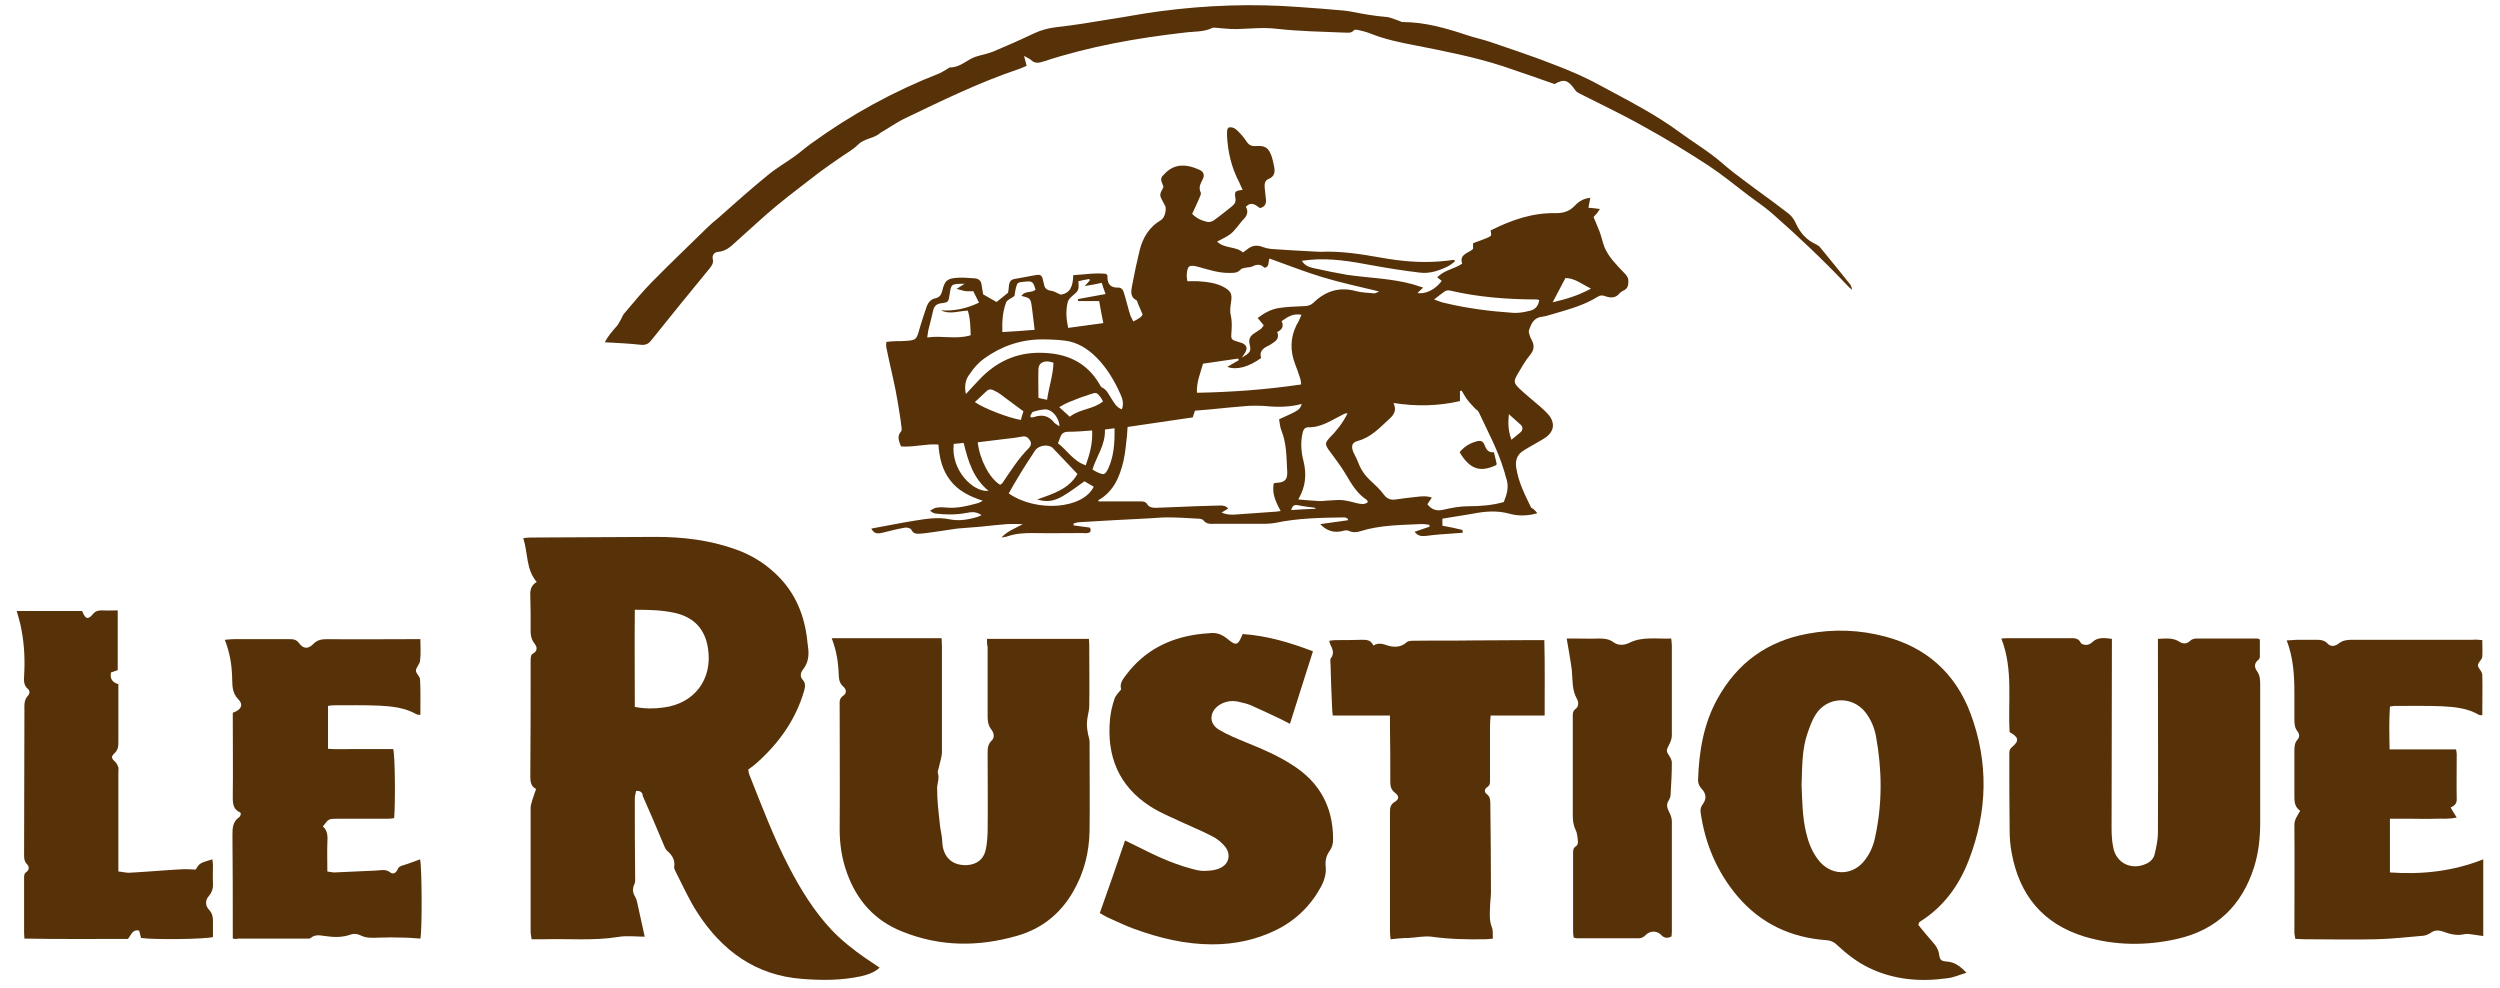<?xml version="1.0" encoding="UTF-8"?>
<svg xmlns="http://www.w3.org/2000/svg" version="1.2" viewBox="0 0 780 309" width="400" height="158">
  <style>.a{fill:#573108}</style>
  <path fill-rule="evenodd" class="a" d="m479.9 160.6c-3.2 0.9-6.1 0.9-8.9 0.1-3.7-1-7.4-0.7-11.1 0-3.2 0.6-6.4 1-9.7 1.6 0 0.6 0 1.5 0 2.2 2.2 0.4 4.2 0.8 6.2 1.3 0.1 0 0.1 0.4 0.2 0.9-1 0.1-1.8 0.1-2.7 0.2-3 0.2-6 0.4-8.9 0.8-1.3 0.1-2.4 0.1-3.5-1.3 1.7-0.6 3.2-1.1 4.7-1.6 0-0.2-0.1-0.4-0.1-0.6-1-0.1-1.9-0.3-2.9-0.2-6.2 0.3-12.5 0.3-18.6 2.2-1.2 0.4-2.4 0.5-3.7-0.1-0.6-0.3-1.4-0.1-2.1 0.1-2.5 0.6-4.9-0.1-6.8-2.2 3-0.4 5.8-0.8 8.6-1.2 0-0.1 0-0.3 0.1-0.4-0.4-0.2-0.7-0.5-1.1-0.5-7.2 0.1-14.5 0.2-21.6 1.7-2 0.4-4.1 0.3-6.2 0.3-4.2 0-8.3 0-12.5 0-1.4 0-2.8 0.3-3.9-1.1-0.3-0.4-1.1-0.5-1.6-0.5-3.2-0.2-6.5-0.4-9.7-0.4-1.9 0-3.8 0.2-5.7 0.3-3.8 0.2-7.6 0.4-11.5 0.6q-5.1 0.3-10.2 0.6c-0.6 0-1.2 0.2-1.9 0.4q0 0.3 0 0.6c1.7 0.2 3.4 0.5 5.1 0.7 0.5 1 0.2 1.6-0.8 1.7-0.5 0.1-1 0-1.5 0-5.2 0-10.3 0.1-15.5 0-2.7 0-5.3 0.1-7.9 1-0.5 0.2-1 0.2-2 0.4 2.1-2.2 4.5-2.9 6.7-4.2-1.6 0-3.2-0.1-4.9 0-2.7 0.2-5.5 0.5-8.2 0.8q-3.7 0.3-7.5 0.6c-2.2 0.3-4.4 0.7-6.7 1-1.6 0.2-3.3 0.5-4.9 0.6-1.1 0.1-2.1 0-2.7-1.3-0.2-0.4-1.3-0.7-1.9-0.6-2.4 0.4-4.7 1-7.1 1.6-1.3 0.3-2.6 0.5-3.5-1.3 4.5-0.8 8.8-1.7 13.1-2.4 3.8-0.6 7.6-1.3 11.4-0.5 3 0.6 5.8 0.1 8.6-0.7 0.4-0.1 0.7-0.3 1.4-0.6-1.7-1.2-3.2-1-4.7-0.7-3.2 0.6-6.5 0.6-9.7 0.2-0.5-0.1-1.1-0.3-1.7-0.9 0.6-0.3 1.2-0.8 1.8-0.9 1-0.2 2-0.2 3-0.1 3.6 0.4 6.9-0.5 10.3-1.4 0.3-0.1 0.6-0.3 1.4-0.7-4.2-1.4-7.7-3.1-10.2-6.4-2.5-3.2-3.4-7-3.7-11.2-3.9-0.3-7.8 0.9-11.7 0.6-0.6-1.6-1.4-3.1 0-4.7 0.3-0.3 0.2-1.1 0.1-1.6-0.1-1.2-0.3-2.5-0.5-3.7-0.4-2.5-0.8-5.1-1.3-7.6-0.9-4.5-2-8.9-2.9-13.4-0.1-0.5 0-1 0-1.7 0.8-0.1 1.5-0.2 2.2-0.2 1.1-0.1 2.2 0 3.2-0.1 4.1-0.2 4-0.3 5.1-4.2 0.6-2.1 1.3-4.1 2-6.2 0.5-1.5 1.3-2.7 3-3 1.2-0.3 1.7-1.1 2-2.3 0.8-3.3 1.6-3.9 5-4.1 1.7-0.1 3.5 0.1 5.2 0.2 1.2 0.1 2 0.8 2.1 2 0.2 1.1 0.4 2.3 0.5 3 1.6 0.9 2.9 1.7 4.2 2.4 0.9-0.7 2.1-1.7 3.6-2.9 0.1-0.5 0.2-1.4 0.3-2.4 0.1-1 0.6-1.7 1.7-1.9 2.4-0.4 4.7-0.9 7.1-1.3 0.9-0.1 1.4 0.2 1.7 1.1 0.1 0.6 0.3 1.1 0.4 1.7 0.2 1.3 0.8 2 2.3 2.2 1 0.1 1.9 0.8 3 1.2 3.2-0.5 3.8-3 3.9-6.1 3.6-0.2 7-0.8 10.3-0.4 0.2 0.3 0.4 0.5 0.4 0.6-0.1 2.3 0.7 3.8 3.4 3.7 1-0.1 1.6 0.9 1.8 1.8 0.7 2.2 1.2 4.5 1.9 6.7 0.2 0.7 0.7 1.4 1 2.1 0.8-0.4 1.5-0.8 2.2-1.3 0.3-0.2 0.5-0.6 0.7-0.9-0.5-1.2-1-2.4-1.5-3.5-0.1-0.3-0.2-0.8-0.4-0.9-2.1-1.1-1.7-2.9-1.4-4.6 0.7-3.8 1.5-7.5 2.4-11.2 1-3.9 3-7.2 6.6-9.3 1.2-0.7 1.8-3.1 1.4-4.4-0.2-0.4-0.4-0.7-0.6-1.1-1.3-2.4-1.3-2.4 0-4.8-0.1-1.2-1.3-2.3-0.3-3.5 1.4-1.6 3-2.9 5.2-3.2 2.2-0.3 4.3 0.3 6.3 1.2 1.4 0.6 1.8 1.7 1.1 3-0.7 1.4-1.4 2.6-0.6 4.2 0.2 0.4-0.3 1.2-0.5 1.8-0.7 1.6-1.4 3.2-2.2 4.8 1.3 1.4 2.9 2.1 4.6 2.5 0.6 0.2 1.5 0 2.1-0.4 2-1.4 3.8-2.9 5.7-4.4 0.9-0.7 1.4-1.5 1.1-2.8-0.3-1.9 0-2.1 2.3-2.4-0.4-0.8-0.7-1.5-1-2.2-2.5-4.7-3.7-9.8-3.9-15.1 0-0.5 0-1 0.1-1.5 0-0.2 0.2-0.4 0.4-0.7 1.3-0.3 2.2 0.4 3 1.2q1.5 1.5 2.7 3.3c0.7 1 1.5 1.4 2.8 1.3 3-0.2 4 0.5 5 3.3 0.3 0.9 0.5 1.9 0.7 2.9 0.4 1.8 0.3 3.3-1.7 4.1-1.2 0.5-1.3 1.6-1.2 2.8 0.1 1.2 0.3 2.5 0.4 3.7 0.1 1.3-0.4 2.3-1.9 2.6-1.3-0.9-2.6-2.2-4.4-0.4 0.9 1.5 0.4 2.9-0.9 4.1-0.6 0.6-1.1 1.4-1.7 2.1-2 2.4-2.1 2.5-6.4 4.7 2.4 2.3 5.9 1.4 8.1 3.4 0.7-0.5 1.3-1 1.9-1.4 1.4-0.9 2.8-0.9 4.3-0.3 0.8 0.3 1.7 0.5 2.6 0.6 4.5 0.3 9 0.6 13.4 0.8 0.7 0 1.3 0.1 2 0.1 6.4-0.3 12.6 0.7 18.9 1.8 6.1 1.1 12.2 1.7 18.4 1.2 1.5-0.1 3.1-0.3 4.6-0.5 0.1 0.2 0.2 0.3 0.2 0.5-0.7 0.5-1.3 1.1-2.1 1.5-2.8 1.4-5.8 2.4-8.9 2-5-0.6-10.1-1.4-15-2.3-6.4-1.2-12.8-2.3-19.3-1.7-0.8 0.1-1.6 0.2-2.6 0.3 1 1.6 2.4 2 3.7 2.3q5.3 1.2 10.5 2.1c6.9 1 13.9 1.1 20.7 3 0.9 0.3 1.9 0.6 3.1 1-0.8 0.7-1.3 1.2-1.8 1.7 2.5 0.4 5.5-1 7.6-3.8-0.4-0.3-0.8-0.7-1.4-1.1 2.1-2.3 5.3-2.6 7.8-4.3-1-3 1.9-3.2 3.4-4.6q0-0.8 0-1.8c1.6-0.6 3.1-1.1 4.5-1.7 1.3-0.6 1.3-0.6 1-2.3 6.4-3.2 13.1-5.6 20.5-5.4 2.3 0 4.2-0.6 5.8-2.3 1.3-1.4 2.8-2.3 4.9-2.5-0.2 1-0.4 1.9-0.6 3.1 1.2 0.1 2.3 0.2 3.6 0.4-0.4 0.5-0.6 0.9-0.9 1.3-0.3 0.4-0.7 0.7-1.1 1.2 0.6 1.5 1.3 3 1.9 4.6 0.6 1.6 0.9 3.2 1.5 4.8 1.3 3.1 3.7 5.5 6 7.9 0.8 0.8 1.5 1.5 1.5 2.8 0 1.3-0.2 2.3-1.5 2.9-0.4 0.2-0.9 0.5-1.2 0.8-1.2 1.6-2.8 1.6-4.5 1-0.8-0.3-1.5-0.4-2.3 0.1-4.3 2.7-9.1 4-13.9 5.4-1.2 0.3-2.4 0.8-3.6 0.9-2.6 0.3-3.4 2.2-4.1 4.2-0.2 0.5 0.1 1.1 0.2 1.6 0.2 0.7 0.6 1.4 0.9 2 0.6 1.5 0.4 2.7-0.7 4.1-1.6 1.9-2.8 4.1-4.1 6.3-1.1 2-1.1 2.5 0.6 4.2 2.2 2.1 4.5 3.9 6.8 5.9 1 0.9 2.1 1.9 2.9 3 1.5 2.3 1.1 4.5-1 6.2-1 0.8-2.3 1.4-3.4 2.1-1.5 0.9-3.1 1.7-4.5 2.7-1.5 1.2-2 2.8-1.7 4.9 0.7 4.6 2.7 8.5 4.7 12.6 0.6 0.2 1.2 0.8 1.9 1.7zm-80.3-0.7c-2.1-3.8-2.6-5.8-2.2-8.6 0.2-0.1 0.5-0.2 0.7-0.2 3.6-0.1 3.7-1.8 3.5-4.4-0.2-4-0.2-8-1.7-11.8-0.5-1.2-0.6-2.5-0.8-3.7 6.4-2.9 6.4-2.9 7.1-4.8-4.1 1.1-8.1 1-12.2 0.6q-2.2-0.1-4.5 0c-4 0.3-7.9 0.7-11.9 1.1-1.6 0.1-3.1 0.3-4.8 0.4-0.3 0.7-0.5 1.4-0.7 2.1-6.8 1-13.5 2-20.4 3-0.1 1-0.1 1.9-0.2 2.8-0.3 2.6-0.5 5.3-1.1 7.9-1.2 5-3.1 9.5-7.8 12.2-0.1 0 0 0.3 0 0.4 4.2 0 8.4 0 12.7 0 0.9 0 1.9-0.1 2.5 0.8 0.6 1.1 1.7 1.2 2.8 1.2 1.7-0.1 3.5-0.1 5.2-0.2 4.7-0.2 9.5-0.4 14.2-0.5 1 0 2.1-0.2 3.2 0.9-0.7 0.4-1.2 0.8-2.1 1.3 1.7 0.7 3 0.7 4.4 0.6 4.2-0.3 8.5-0.6 12.7-0.9 0.3 0 0.7-0.1 1.4-0.2zm69.8-2.8c1-2.4 1.7-4.8 0.8-7.4-0.3-0.8-0.4-1.6-0.7-2.4-1.9-6.4-5.1-12.3-7.9-18.3-0.2-0.5-0.8-0.8-1.2-1.2-0.9-1-1.8-1.9-2.6-3-0.6-0.8-1-1.7-1.6-2.6-0.2 0.1-0.3 0.1-0.5 0.2 0 1 0 2 0 3.1-6.9 1.6-13.7 1.7-20.8 0.6 1 2.2 0.3 3.5-1.2 4.9-3.1 2.8-5.8 5.9-10.1 7-1.8 0.5-2 1.8-1.2 3.6 0.5 1.1 1.1 2.1 1.5 3.2 0.8 2.2 2.1 4 3.7 5.5 1.5 1.4 3.1 2.8 4.3 4.5 1 1.3 2.1 1.7 3.6 1.5 2.1-0.3 4.3-0.6 6.4-0.8 1.6-0.2 3.3-0.4 5 0.2-0.5 0.8-1 1.4-1.4 2.1 1.4 1.7 2.9 2.2 5 1.7 2.6-0.6 5.2-1.1 7.9-1.1 3.8 0 7.4-0.3 11-1.3zm-82-45.2c2.7-1.5 3-2 2.5-4.1-0.4-1.6 0.1-2.6 1.3-3.4 0.7-0.5 1.4-0.9 2.1-1.4 0.4-0.3 0.7-0.8 1-1.2-0.7-0.8-1.2-1.5-1.9-2.3 2.1-1.6 4.2-2.7 6.5-3.1 2.6-0.4 5.3-0.5 7.9-0.6 1.3 0 2.3-0.3 3.3-1.3 3.7-3.5 8-4.8 13.1-3.4 1.8 0.5 3.8 0.5 5.7 0.7 0.4 0 0.8-0.3 1.5-0.6-6.1-1.5-11.9-2.7-17.5-4.4-5.7-1.7-11.2-3.9-16.8-5.9-0.5 1.1 0.1 2.6-1.6 2.9-1-1.1-2.2-1.2-3.6-0.5-0.7 0.4-1.6 0.3-2.4 0.5-0.5 0.1-1.2 0.2-1.5 0.6-0.9 1-2 1-3.2 1-3.5 0.1-6.7-1-10-1.9-2.9-0.8-3.5-0.3-3.6 2.8 0 0.5 0.1 0.9 0.2 1.7q1.8 0 3.3 0c2.9 0.2 5.8 0.5 8.4 2 2 1.2 2.3 2.1 2 4.3-0.2 1.5-0.5 3-0.1 4.4 0.4 1.8 0.3 3.5 0.2 5.2-0.2 2.4-0.1 2.4 2.2 3.1 0.7 0.2 1.5 0.4 2 0.9 0.9 0.9 0.7 1.8-1 4zm18.7-13.4c-2.7-0.5-4.4 0.7-6.2 2 0.8 1.6 0.1 2.7-1.4 3.4 0.6 1.4 0.1 2.4-0.9 3.1-0.6 0.4-1.2 0.9-1.9 1.2-1.7 0.8-2.9 1.9-2.2 3.8-3.8 2.8-7.7 3.9-10.6 2.8 1.3-0.8 2.4-1.4 3.6-2.1-0.1-0.2-0.1-0.3-0.2-0.5-3.7 0.5-7.4 1.1-11 1.6-0.9 3.2-2.1 5.9-1.9 9.1 11-0.2 21.8-1 32.6-2.6-0.1-0.8-0.1-1.4-0.3-1.9-0.5-1.5-1-3-1.6-4.5-1.6-4.2-1.5-8.3 0.5-12.3 0.6-0.9 1-1.9 1.5-3.1zm14.4 30.9c-0.4-0.1-0.5-0.1-0.5-0.1-0.3 0.1-0.6 0.3-0.9 0.4-3.5 1.7-6.7 4.1-10.9 4-1.2 0-1.6 1-1.8 2-0.6 2.8-0.4 5.7 0.3 8.4 1.1 4.3 0.7 8.2-1.5 12-0.1 0.1 0 0.3 0 0.2 2.3 0.2 4.5 0.4 6.7 0.5 1.1 0 2.1-0.2 3.2-0.2 1.3-0.1 2.6-0.2 3.9-0.1 1.6 0.2 3.1 0.6 4.6 1 1.1 0.2 2.3 0.5 3.3-0.4-0.1-0.3-0.2-0.5-0.4-0.7-2.9-1.9-4.6-4.7-6.3-7.6-1.4-2.4-3.1-4.7-4.8-7q-0.4-0.6-0.9-1.2c-1-1.6-1-2 0.3-3.5 2.3-2.3 4.2-4.7 5.7-7.7zm-84.5 18.9c-2.7-2.8-5.2-5.5-7.7-8.1-1.3-1.3-4.4-0.9-5.5 0.7-1.7 2.6-3.5 5.3-5.1 8-1.1 1.8-2.2 3.7-3.2 5.5 8.7 6 23.2 4.9 26.6-2.1-1-0.6-2.1-1.2-2.9-1.7-2.4 1.7-4.5 3.3-6.7 4.6-3.1 1.8-5.2 1.9-8.1 1.1 5-1.8 10-3.3 12.6-8zm-34.9-25c1.6-1.8 2.9-3.1 4.1-4.4 5.3-5.7 11.8-8.7 19.5-8.5 7.7 0.1 14.1 2.8 18.2 9.8 0.2 0.4 0.5 1 0.9 1.1 1.4 0.7 1.9 2 2.7 3.2 0.9 1.4 1.6 2.9 3.4 3.6 0.7-1.8 0.2-3.4-0.5-4.9-1.9-4.2-4.2-8.1-7.5-11.4-2.7-2.7-5.9-4.7-9.7-5.2-2.4-0.3-4.8-0.4-7.2-0.4-6.7 0-12.8 2.1-18.2 6-1.7 1.2-3.2 2.9-4.4 4.7-1.3 1.6-1.9 3.6-1.3 6.4zm4.1-28.6c-0.7-1.4-1.2-2.4-1.8-3.6-0.7 0-1.6 0.1-2.4 0-0.8-0.1-1.5-0.4-2.8-0.7 1.1-0.7 1.7-1.1 2.5-1.6-4.2 0-4.2 0-4.7 3.4-0.4 2.3-0.3 2.4-2.7 2.7-1.4 0.2-2.1 0.9-2.4 2.1-0.5 2.2-1.1 4.4-1.6 6.5-0.1 0.6-0.2 1.2-0.3 2.1 4.6-0.7 9.1 0.7 13.6-0.7-0.1-2.6-0.1-5.2-0.9-7.7-2.9 0.1-5.7 1.3-8.4-0.1 4.3 0.3 8.1-0.6 11.9-2.4zm-0.4 43.7c0.6 5.4 3.7 11.3 7 13.3 0.3-0.2 0.7-0.4 0.9-0.8 2.5-3.7 4.9-7.5 8.1-10.7 0.6-0.6 0.9-1.4 0.4-2.3-0.6-1-1.3-1.5-2.4-1.3-1.4 0.2-2.8 0.5-4.2 0.6-3.2 0.4-6.4 0.8-9.8 1.2zm175.7-44.5c-0.3-0.1-0.5-0.2-0.7-0.2-9.2 0-18.3-0.7-27.3-2.8-0.5-0.1-1.2 0-1.6 0.3-1 0.7-2 1.5-3.3 2.5 1.3 0.5 2.3 0.9 3.3 1.1 7.1 1.7 14.2 2.6 21.5 3.1 1.6 0.1 3.3-0.2 4.9-0.6 1.8-0.3 2.9-1.4 3.2-3.4zm-136.4 7.2c-0.5-2.4-0.9-4.6-1.3-6.9-2.4 0-4.5 0-6.6 0 0-0.2 0-0.4-0.1-0.6 2.8-0.5 5.5-1 8.7-1.6-0.5-1.4-0.9-2.5-1.2-3.5-1.8 0.4-3.3 0.7-5.3 1 0.8-0.9 1.2-1.3 1.6-1.8-0.1-0.1-0.1-0.3-0.2-0.4-1.1 0.2-2.3 0.4-3.4 0.7 0.2 2.9 0.1 2.9-2 4.7-0.6 0.5-1.1 1.1-1.3 1.7-0.7 2.7-0.5 5.4 0.1 8.2 3.8-0.5 7.3-1 11-1.5zm-21.2-10.5c-0.7-2.3-1-2.7-2.9-2.5-1 0.1-2.5 0.1-2.8 0.7-0.6 1.2-0.7 2.8-0.9 3.8-1 0.8-2.3 1.2-2.6 2-1.1 2.9-1.3 5.9-1.2 9.3 3.5-0.2 6.7-0.4 10.1-0.7-0.3-2.4-0.5-4.5-0.8-6.6-0.4-3.3-0.5-3.3-3.3-4 1.1-1.8 3.3-0.8 4.4-2zm7 48.1c2.9 2.2 4.8 5.6 8.7 6.9 1.3-3.6 2.2-7 2-10.9-2.6 0.2-5 0.4-7.4 0.4-1.4 0-2.2 0.5-2.6 1.8-0.2 0.5-0.4 1-0.7 1.8zm-11.6-7.3c0.3-1 0.5-1.9 0.8-2.7-2.5-1.8-4.7-3.5-7-5.2-0.8-0.6-1.7-1.1-2.6-1.5-0.4-0.2-1.2-0.2-1.6 0.1-1.4 1.2-2.6 2.5-4 3.7 2.6 1.9 10.6 5 14.4 5.6zm-21 7.5c-1 8.1 6 15.2 10.9 14.7-4.8-3.9-6.4-9.3-7.8-15-1.1 0.1-2.1 0.2-3.1 0.3zm50.3-4.9c-1.3 0.2-2.1 0.3-3 0.4 0.2 4.8-2.6 8.3-3.9 12.5 0.6 0.4 1.1 0.7 1.6 0.9 2 0.9 2.3 0.8 3.3-1.1 1.8-3.9 2.1-8.1 2-12.7zm-14-3.6c3.2-2.5 7.4-2.3 10.4-4.8-0.3-0.5-0.4-0.8-0.6-1.1-1.4-1.8-1.4-1.8-3.5-1.1-2.2 0.7-4.4 1.5-6.5 2.4-1 0.4-1.9 0.9-3.1 1.6 1.2 1.1 2.2 2 3.3 3zm151.1-35.8c4.2-1 8-2.1 12-4.3-2.9-1.4-5.1-3.3-8-3.3-1.3 2.5-2.6 4.9-4 7.6zm-158.2 30.5c0.6-4.1 1.9-7.8 2-11.6-2.7-1-4.6-0.1-4.7 1.9-0.1 3 0 5.9 0 9.1 0.8 0.2 1.6 0.4 2.7 0.6zm145.3 12.5c1.2-1 2-1.6 2.8-2.3 0.8-0.7 0.9-1.6 0.1-2.4-1.1-1-2.2-2-3.7-3.3-0.3 2.9-0.2 5.2 0.8 8zm-150.6-7.4c0.1 0.1 0.2 0.3 0.3 0.4 0.3 0 0.6 0 0.9-0.1 2.6-0.9 4.7-0.4 6.4 1.8 0.4 0.4 1 0.7 1.6 1.1-0.1-2.6-2.2-5.2-4.3-5.3-1.4 0-2.8 0.4-4.1 0.8-0.3 0.2-0.5 0.9-0.8 1.3zm89.3 29c0-0.1-0.1-0.2-0.1-0.3-1.8-0.3-3.6-0.4-5.3-0.8-1.4-0.3-1.9 0.3-2.2 1.5 2.6-0.2 5.1-0.3 7.6-0.4z"></path>
  <path fill-rule="evenodd" class="a" d="m197.9 247.5c-0.1 0.7-0.4 1.5-0.4 2.2 0 8.2 0 16.3 0.1 24.5 0 0.8 0.1 1.8-0.2 2.4-0.7 1.4-0.6 2.7 0.2 4 0.3 0.5 0.5 1.1 0.6 1.6 0.8 3.6 1.6 7.3 2.4 10.9-2.7 0-5.7-0.4-8.4 0.1-7.6 1.2-15.3 0.5-22.9 0.7-1.3 0-2.6 0-4.1 0-0.1-1-0.3-1.6-0.3-2.2q0-19.5 0-39c0-0.9 0.4-1.7 0.6-2.6 0.3-1 0.7-2 1.1-3.2-1.7-0.9-1.8-2.4-1.8-4.1 0.1-12.1 0.1-24.2 0.1-36.2 0-0.7 0.1-1.8 0.6-2 1.6-0.8 1.5-2.1 0.7-3.1-1.5-1.8-1.3-3.7-1.3-5.7 0-3 0-6-0.1-9-0.1-1.8 0-3.5 2-4.7-3.4-4-2.7-9-4.2-13.7 0.9-0.1 1.5-0.2 2.1-0.2 13.2-0.1 26.3-0.1 39.5-0.2 8.3 0 16.5 1 24.3 3.7 4.7 1.6 8.9 4 12.6 7.4 6 5.4 9.1 12.2 10.2 20 0.2 1.4 0.3 2.8 0.5 4.2 0.2 2.2-0.2 4.3-1.6 6.1-0.9 1.1-1.1 2.3-0.1 3.4 0.9 1 0.7 2.1 0.4 3.3-2.6 9-7.8 16.3-14.7 22.5-0.9 0.8-1.8 1.5-2.8 2.2 0.1 0.5 0.1 1 0.3 1.5 3.9 9.8 7.6 19.7 12.5 29.1 3.6 6.9 7.7 13.6 13.1 19.4 3.3 3.5 7 6.4 10.9 9.1 1.4 0.9 2.8 1.9 4.3 2.9-1.8 1.6-3.8 2.2-5.9 2.7-6.1 1.3-12.3 1.3-18.4 0.8-14.5-1.1-25-8.8-32.7-20.7-2.6-4-4.6-8.5-6.8-12.8-0.2-0.4-0.5-1-0.5-1.4 0.4-2.3-0.6-3.8-2.2-5.2-0.6-0.5-0.8-1.4-1.2-2.2-2.1-5-4.2-10-6.4-14.9 0-0.6-0.3-1.8-2.1-1.6zm-0.4-56.7c-0.1 10.2 0 20.3 0 30.4 3.1 0.6 6 0.6 8.9 0.2 9.7-1.2 15.5-8.8 14-18.5-0.9-6-4.3-9.7-10.3-11.1-4-0.9-8-1-12.6-1z"></path>
  <path fill-rule="evenodd" class="a" d="m599.1 289.4c1.5 1.8 3.1 3.8 4.7 5.6 0.9 1 1.6 2.1 1.8 3.5 0.3 2 0.6 2.2 2.6 2.4 2.4 0.2 4.1 1.5 6 3.5-2.2 0.6-4 1.5-6 1.7-8.5 1.2-16.8 0.5-24.6-3.3-3.7-1.8-6.9-4.3-9.9-7.1-0.9-0.9-1.9-1.4-3.3-1.5-11.2-0.8-20.6-5.2-27.9-13.8-6.4-7.6-10.1-16.4-11.5-26.2-0.1-0.9 0-1.5 0.5-2.3 1.4-1.8 1.4-3.4-0.2-5.1-0.7-0.8-1.1-1.6-1.1-2.7 0.3-8.9 1.7-17.6 6.1-25.5 6.2-11.2 15.6-18 28.2-20.3q12.3-2.3 24.3 0.9c12.9 3.4 21.9 11.5 26.6 23.9 5.8 15.4 5.4 30.9-0.5 46.1-3 7.8-7.8 14.5-15.1 19.1-0.1 0.1-0.3 0.2-0.4 0.3-0.1 0.3-0.1 0.4-0.3 0.8zm-36.5-43.7c0.2 4.6 0.2 9.7 1.4 14.8 0.7 3 1.8 5.9 3.7 8.4 3.9 5.3 10.9 5.4 14.8 0.1 1.6-2.1 2.6-4.5 3.1-7 2.3-10.5 2.2-21 0.3-31.5-0.5-2.8-1.6-5.4-3.4-7.7-4.2-5.2-12-4.8-15.5 0.8-1.1 1.7-1.8 3.7-2.5 5.7-1.8 5.1-1.7 10.5-1.9 16.4z"></path>
  <path class="a" d="m674.1 199.9c2.6-0.1 4.7-0.4 6.7 0.9 1.1 0.7 2.3 0.8 3.4-0.3 0.4-0.4 1.2-0.7 1.8-0.7q9.6 0 19.2 0c0.2 0 0.3 0.1 0.8 0.3 0 1.7 0 3.5 0 5.3 0 0.4-0.2 0.9-0.5 1.1-1.4 1.1-1.2 2.4-0.4 3.5 1 1.4 1 2.9 1 4.5 0 14.3 0 28.7 0 43 0 4.7-0.5 9.3-1.9 13.8-3.8 12-11.7 19.7-24.1 22.5-9.7 2.2-19.4 2.1-28.9-0.7-13.1-4-20.5-13-22.9-26.4-0.4-2.2-0.6-4.5-0.6-6.7-0.1-7.9-0.1-15.8-0.1-23.7 0-0.9-0.1-1.7 0.8-2.5 2.4-2 2.2-3.1-0.7-4.7-0.6-9.7 1.2-19.6-2.6-29.3 1-0.1 1.8-0.1 2.5-0.1 6.3 0 12.7 0 19 0 1.4 0 2.6-0.1 3.4 1.5 0.2 0.4 1.1 0.6 1.7 0.6 0.6 0 1.4-0.4 1.8-0.8 1.7-1.7 3.8-1.4 6.2-1.1 0 0.8 0 1.7 0 2.5 0 18.9-0.1 37.8-0.1 56.7 0 2 0.1 4 0.5 6 0.9 5 5.7 7.3 10.3 5.2 1.4-0.6 2.4-1.7 2.7-3.1 0.5-2.2 1-4.4 1-6.6 0.1-19.2 0-38.3 0-57.5 0-1.1 0-2 0-3.2z"></path>
  <path class="a" d="m307.7 199.9c10.8 0 21.2 0 31.9 0 0.1 1 0.1 1.9 0.1 2.8 0 6.1 0.1 12.2 0 18.2 0 1.6-0.6 3.2-0.7 4.9-0.1 1 0 2.1 0.2 3.2 0.1 1.1 0.6 2.1 0.6 3.1 0 9.2 0.1 18.5 0 27.7-0.1 6.9-1.7 13.3-5.2 19.3-4 6.9-9.8 11.5-17.4 13.7-12.1 3.5-24.1 3.5-36-1.3-8.6-3.4-14.2-9.7-17.3-18.3-1.6-4.4-2.3-9-2.3-13.7 0.1-12.9 0-25.8 0-38.7 0-1.1-0.2-2.2 1.1-3.1 1.1-0.7 1.1-1.9 0.1-2.8-1.3-1.1-1.4-2.3-1.5-3.8-0.1-3.8-0.7-7.6-2.2-11.4 11.6 0 22.8 0 34.4 0 0 0.8 0.1 1.6 0.1 2.4 0 11.1 0 22.2 0 33.2 0 1.5-0.6 3.1-0.9 4.6-0.1 0.6-0.5 1.4-0.4 1.9 0.6 1.7-0.2 3.3-0.2 4.9 0 3.6 0.4 7.1 0.8 10.7 0.1 1.6 0.5 3.1 0.7 4.7 0.1 0.8 0.1 1.7 0.2 2.5 0.7 4.2 3.5 6.3 7.7 6.1 2.9-0.2 5-1.7 5.7-4.4 0.5-1.9 0.6-3.9 0.7-5.9 0.1-8.2 0-16.5 0-24.7 0-1.4 0-2.7 1.2-3.9 1.2-1.1 0.7-2.6-0.1-3.6-0.9-1.2-1.1-2.5-1.1-4 0-7.2 0-14.5 0-21.7-0.2-0.8-0.2-1.5-0.2-2.6z"></path>
  <path class="a" d="m343 285.7c2.7-7.6 5.3-15 7.9-22.7 1.4 0.7 2.7 1.3 3.9 1.9 5.3 2.7 10.6 5.2 16.4 6.8 1.5 0.4 3.1 0.9 4.7 0.8 1.6 0 3.4-0.2 4.8-0.9 2.8-1.3 3.4-4.3 1.5-6.7-1.1-1.3-2.5-2.5-4-3.2-3.2-1.7-6.5-3-9.7-4.5-3.2-1.5-6.6-2.9-9.6-4.8-10-6.4-13.8-15.8-12.7-27.4 0.2-2.1 0.7-4.3 1.4-6.3 0.3-1 1.2-1.9 2.1-3-0.6-1.7 0.5-3.2 1.6-4.6 5.6-7.4 13.1-11.3 22.2-12.6 1.4-0.2 2.8-0.3 4.2-0.4 1.9-0.2 3.6 0.5 5.1 1.7 2.9 2.4 3.4 2.3 4.9-1.4 7.5 0.5 14.7 2.6 22 5.4-2.4 7.6-4.8 15-7.2 22.7-0.9-0.5-1.7-0.9-2.5-1.3-3.2-1.5-6.5-3.1-9.7-4.5-1.2-0.5-2.5-0.8-3.8-1.1-1.8-0.4-3.6-0.3-5.4 0.6-3.6 1.8-4.5 6-0.7 8.2 2.7 1.6 5.7 2.8 8.6 4 5 2 9.8 4.1 14.3 7 8.5 5.4 12.7 13.1 12.7 23.2 0 1.4-0.3 2.6-1.1 3.7-1.1 1.5-1.4 3.1-1.2 5.1 0.2 2-0.5 4.3-1.5 6.1-3.2 5.9-7.9 10.5-14 13.5-6.3 3.1-13 4.5-20 4.5-8.5 0-16.7-2-24.6-4.9-2.8-1-5.5-2.4-8.3-3.6-0.8-0.4-1.4-0.8-2.3-1.3z"></path>
  <path class="a" d="m71.7 293.7c0-0.9 0-1.5 0-2.2 0-10 0-20-0.1-30 0-2.3 0-4.3 2.1-5.8 0.2-0.1 0.3-0.4 0.4-0.6 0.1-0.1 0.1-0.3 0.1-0.5-0.1-0.1-0.1-0.4-0.2-0.4-2-0.8-2.3-2.5-2.3-4.5 0.1-8.8 0-17.7 0-26.5 0.1-0.1 0.1-0.3 0.3-0.3 2.3-0.8 3.1-2.4 1.5-4-2.1-2.1-1.9-4.4-2-6.9-0.1-3.9-0.7-7.8-2.3-11.8 1.1-0.1 2-0.2 2.9-0.2 5.7 0 11.5 0 17.2 0 1.2 0 2.2 0 3.1 1.2 1.3 1.8 2.8 2 4.4 0.4 1.4-1.5 2.9-1.6 4.7-1.6 8.3 0.1 16.7 0 25 0q1.8 0 3.9 0c0 2.5 0.2 4.6-0.1 6.8-0.1 1-1.2 2-1.3 3 0 0.9 1.2 1.8 1.3 2.7 0.2 3.7 0.1 7.3 0.1 11.2-0.5-0.1-0.9 0-1.2-0.2-3.7-2.1-7.8-2.5-11.8-2.7-4.8-0.2-9.7-0.1-14.5-0.1-0.4 0-0.8 0.1-1.4 0.2 0 4.4 0 8.7 0 13.4 2.2 0.2 4.5 0.1 6.8 0.1 2.2 0 4.5 0 6.7 0q3.5 0 6.9 0c0.6 1.9 0.7 17 0.3 21.6-0.7 0.1-1.4 0.2-2.1 0.2-5.2 0-10.5 0-15.7 0-2.7 0-2.7 0-4.5 2.4 1.6 1.4 1.5 3.3 1.4 5.2-0.1 2.9 0 5.8 0 8.9 0.8 0.1 1.5 0.3 2.2 0.3q6.6-0.3 13.2-0.6c1.5-0.1 2.9-0.5 4.3 0.6 0.9 0.7 1.8 0.1 2.2-0.8 0.4-1 1.1-1.3 2-1.5 1.7-0.5 3.4-1.2 5.1-1.8 0.6 2 0.7 22.2 0.1 24.8-1.7-0.1-3.4-0.3-5.1-0.3-2.7-0.1-5.3-0.1-8 0-2 0.1-3.9 0.2-5.8-0.8-0.8-0.4-2-0.5-2.8-0.2-2.7 1-5.4 0.9-8.1 0.5-1.6-0.2-3.1-0.6-4.5 0.6-0.3 0.3-1 0.2-1.4 0.2-7.2 0-14.3 0-21.5 0-0.3 0.2-0.7 0.1-1.5 0z"></path>
  <path class="a" d="m775.6 200.3c0 1.8 0.1 3.5 0 5.1 0 0.6-0.5 1.2-0.9 1.7-0.6 0.8-0.6 1.4 0 2.2 0.4 0.5 0.9 1.3 0.9 1.9 0.1 4.2 0 8.3 0 12.6-0.4 0-0.8 0-1-0.1-3.6-2.1-7.6-2.5-11.6-2.7-5-0.2-10-0.1-15-0.1-0.3 0-0.6 0.1-1.3 0.2-0.3 4.4-0.2 8.7-0.1 13.4 7 0 13.9 0 20.8 0 0.1 0.7 0.2 1.1 0.2 1.5 0 4.7-0.1 9.5 0 14.2 0 1.3-0.7 1.9-1.9 2.5 0.6 1.1 1.2 2 1.9 3.1-2.5 0.6-4.8 0.3-7.1 0.4-2.2 0.1-4.5 0-6.7 0-2.3 0-4.6 0-7.1 0 0 5.6 0 11 0 16.8 9.9 0.7 19.6-0.3 29.2-4.1 0 8.1 0 16 0 24-1-0.1-1.9-0.3-2.8-0.4-1-0.1-2-0.4-3-0.2-2.4 0.6-4.6 0-6.8-0.8-1.4-0.5-2.7-0.5-4 0.5-0.6 0.4-1.4 0.7-2.1 0.8-4.9 0.4-9.8 1-14.7 1.1-7.5 0.2-15 0-22.5 0-0.9 0-1.8-0.1-2.9-0.1-0.1-0.7-0.3-1.4-0.3-2 0-11.2 0.1-22.5 0-33.7 0-1.7 1-2.9 1.8-4.4-1.9-1.3-1.8-3.2-1.8-5.1q0-6.7 0-13.5c0-1.3 0-2.6 1-3.7 0.7-0.8 0.6-1.7 0-2.5-0.9-1.1-1-2.4-1-3.8 0-2.7 0-5.5 0-8.2 0-5.5-0.3-11-2.4-16.5 1.2-0.1 2.2-0.1 3.2-0.2q3 0 6 0c1.4 0 2.6 0.1 3.6 1.2 1 1.1 2.4 0.8 3.4 0 1.4-1.1 2.8-1.2 4.4-1.2q18.8 0 37.5 0c1.1-0.1 1.9 0 3.1 0.1z"></path>
  <path class="a" d="m434 293.9c-0.1-1-0.2-1.6-0.2-2.2 0-12.6 0-25.2 0-37.7 0-1.3 0.2-2.3 1.5-3.1 1.4-0.8 1.4-1.8 0.1-2.8-1.2-0.9-1.5-2-1.5-3.4 0-5.8 0-11.7-0.1-17.5 0-1 0-2 0-3.3-3.1 0-6 0-8.9 0-2.9 0-5.8 0-9 0-0.1-0.9-0.2-1.6-0.2-2.3-0.2-4.6-0.4-9.1-0.5-13.7 0-0.7-0.2-1.5 0.1-1.9 1.2-1.6 0.5-3-0.2-4.4-0.1-0.3-0.2-0.6-0.3-1.1 0.8-0.1 1.4-0.2 2-0.2 2.7 0 5.5 0 8.2-0.1 1.5 0 2.8 0 3.6 1.8 1.6-1 3-0.5 4.5 0 2 0.6 4.1 0.6 5.9-1 0.5-0.5 1.5-0.5 2.3-0.5 6.2-0.1 12.3 0 18.5-0.1 6.2 0 12.5-0.1 18.7-0.1 1.1 0 2.1 0 3.6 0 0.2 7.9 0.1 15.6 0.1 23.6-5.7 0-11.2 0-16.9 0-0.1 1.3-0.2 2.2-0.2 3.2q0 8.2 0 16.5c0 1.1 0.2 2.1-1 2.8-0.8 0.5-0.8 1.5 0 2.1 1.1 0.8 1.1 2 1.1 3.1 0.1 9.2 0.2 18.3 0.2 27.5 0 1.7-0.3 3.3-0.3 5-0.1 2.1-0.2 4.1 0.6 6.1 0.4 1 0.2 2.2 0.3 3.5-1 0.1-1.6 0.2-2.3 0.2-5.7 0.1-11.3 0-16.9-0.8-2.3-0.3-4.8 0.3-7.2 0.4-1.8 0-3.6 0.2-5.6 0.4z"></path>
  <path class="a" d="m35.7 191c0 6.6 0 12.6 0 18.7-0.8 0.3-1.5 0.5-2.1 0.7-0.4 2 0.4 3.1 2.3 3.7q0 4 0 8.1c0 3.3 0 6.7 0 10 0 1.4-0.1 2.5-1.3 3.6-1.1 1-0.8 1.6 0.4 2.7 0.4 0.4 0.7 1 0.9 1.6 0.1 0.5 0 1.2 0 1.7 0 9.2 0 18.5 0 27.7 0 1 0 2 0 3.2 1.2 0.1 2.3 0.4 3.3 0.4 5.6-0.3 11.1-0.8 16.7-1.1 1.4-0.1 2.8 0.1 4.2 0.1 1.2-2 1.2-2 5.2-3.2 0.1 0.6 0.2 1.3 0.2 1.9 0 1.7-0.1 3.5 0 5.2 0.1 1.6-0.1 3-1.3 4.4-1.2 1.3-1.1 3.1 0.1 4.3 1.2 1.3 1.2 2.6 1.2 4.1 0 1.5 0 3 0 4.4-2.1 0.7-18.6 0.9-22.5 0.3-0.2-0.7-0.4-1.5-0.6-2.3-2.1-0.5-2.5 1.4-3.5 2.6-10.7 0-21.5 0.1-32.4-0.1-0.1-1.1-0.1-1.8-0.1-2.5q0-8.1 0-16.2c0-0.9-0.1-1.6 0.8-2.2 0.9-0.7 0.8-1.7 0.1-2.4-0.9-0.9-0.9-1.9-0.9-3 0-15 0.1-30 0.1-45 0-1.7-0.2-3.3 1.1-4.7 0.6-0.6 0.7-1.6-0.1-2.2-1.2-1.1-1.2-2.5-1.1-3.9 0.3-4.8 0.1-9.7-0.8-14.4-0.3-1.9-0.9-3.8-1.5-6 6.8 0 13.5 0 20.3 0 0.1 0.1 0.3 0.1 0.3 0.3 0.9 2.2 1.7 2.5 3.2 0.7 0.8-1 1.7-1.2 2.8-1.2 1.6 0.1 3.2 0 5 0z"></path>
  <path class="a" d="m485.3 26.3c-5.5-1.9-10.8-3.8-16.2-5.6-9-2.9-18.2-4.7-27.4-6.5-4.7-0.9-9.5-1.9-14-3.7-1.2-0.5-2.5-0.8-3.8-1.1-0.5-0.1-1.2-0.2-1.4 0.1-0.9 1-2 0.7-3 0.7-7.1-0.3-14.2-0.4-21.2-1.2-4.3-0.5-8.4 0-12.6 0.1-2.1 0-4.1-0.2-6.2-0.4-0.4 0-0.9-0.1-1.2 0-2.8 1.4-5.9 1.1-8.8 1.5-14.9 1.7-29.7 4.3-44 9-1.5 0.5-2.8 0.8-4.1-0.5-0.4-0.4-1.1-0.6-2.1-1.2 0.3 1.3 0.6 2.1 0.8 3.1-1 0.4-2 0.9-3 1.2-12.1 4.1-23.5 9.7-35 15.2-2.1 1-4 2.3-6 3.5-0.8 0.5-1.6 0.9-2.3 1.5-2 1.4-4.6 1.4-6.5 3.3-1.7 1.7-3.9 2.8-5.8 4.2-2 1.4-4.1 2.8-6.1 4.3-4.4 3.4-8.9 6.8-13.2 10.3-4.5 3.7-8.7 7.7-13.1 11.6-1.6 1.5-3.1 2.9-5.5 3.1-1.2 0.1-2 1-1.7 2.3 0.3 1.2-0.3 2-1 2.9-6.1 7.4-12.1 14.8-18.1 22.3-0.9 1.2-1.7 1.7-3.3 1.6-3.7-0.4-7.4-0.6-11.4-0.8 1.1-2.1 2.4-3.5 3.7-5 0.6-0.6 0.9-1.5 1.4-2.2 0.3-0.6 0.5-1.2 0.9-1.7 2.9-3.4 5.7-6.9 8.9-10.1 5.7-5.8 11.5-11.3 17.3-17 1-1 2.1-1.9 3.2-2.8 5.1-4.5 10.2-9.1 15.5-13.4 2.6-2.2 5.6-3.9 8.4-5.9 1.8-1.3 3.5-2.8 5.3-4.1 12.4-9 25.7-16.3 40-21.9 0.8-0.3 1.6-0.9 2.4-1.3 0.4-0.2 0.7-0.6 1.1-0.6 3.1 0 5.1-2.3 7.8-3.3 1.8-0.6 3.7-0.9 5.5-1.6 4.3-1.8 8.6-3.7 12.8-5.7 2.3-1.1 4.6-1.7 7.1-2 5.5-0.6 10.9-1.5 16.3-2.4 5.4-0.8 10.8-1.9 16.3-2.6 14.4-1.9 28.9-2.4 43.4-1.3 4.7 0.3 9.3 0.7 13.9 1.1 0.9 0.1 1.8 0.2 2.7 0.4 3.5 0.7 7 1.3 10.6 1.6 1.4 0.1 2.7 0.8 4 1.2 0.4 0.1 0.8 0.4 1.1 0.4 7 0 13.6 1.9 20.2 4.1 2.4 0.8 4.8 1.3 7.2 2.1 6.7 2.3 13.4 4.5 20 7.1 5 1.9 9.9 4 14.6 6.6 8.5 4.6 17.1 8.9 24.9 14.7 3.3 2.4 6.8 4.6 10 7 2.3 1.7 4.3 3.6 6.6 5.4 2.5 1.9 5 3.8 7.6 5.7 3.3 2.4 6.6 4.8 9.8 7.3 1 0.8 1.8 2 2.3 3.2 1.3 2.8 3.2 4.9 5.9 6.2 0.6 0.3 1.2 0.6 1.6 1.1 3.2 3.9 6.3 7.7 9.4 11.6 0.3 0.4 0.5 1 0.6 1.7-0.6-0.5-1.2-1-1.7-1.6-7.4-7.8-15.2-15.2-23.3-22.3-2.4-2.1-5-3.8-7.5-5.7-4.2-3.2-8.2-6.5-12.6-9.4-6.5-4.2-13.1-8.3-19.9-12-6.5-3.7-13.3-6.9-20-10.3-0.6-0.3-1.4-0.7-1.7-1.3-2.2-3.1-3.4-3.5-6.4-1.8z"></path>
  <path class="a" d="m489.1 199.8c0.7 0 1.5 0 2.3 0 2.6 0 5.2 0.1 7.7 0 1.7 0 3.2 0.1 4.7 1.2 1.5 1.1 3.5 0.9 5 0.1 4.1-2 8.5-1.1 13-1.3 0.1 0.9 0.2 1.6 0.2 2.3 0 9.3 0 18.7 0 28 0 1-0.4 2.1-0.9 3-0.9 1.7-0.9 2 0.2 3.6 0.4 0.6 0.7 1.3 0.7 2 0 3.3-0.2 6.7-0.4 10 0 0.6-0.3 1.3-0.6 1.8-0.8 1.2-0.5 2.3 0.1 3.5 0.5 0.9 0.9 2 0.9 3 0 11.6 0 23.2 0 34.7 0 0.4-0.1 0.8-0.1 1.3-1.2 0.7-2.3 0.6-3.3-0.5-1.3-1.3-3.3-1.3-4.7 0-0.7 0.7-1.3 1.1-2.3 1.1q-9.6 0-19.2 0c-0.3 0-0.6-0.1-1.1-0.2-0.1-0.6-0.2-1.2-0.2-1.7 0-8.2 0-16.3 0-24.5 0-0.9-0.1-1.8 0.9-2.4 0.4-0.2 0.7-1 0.6-1.5-0.1-1.2-0.2-2.6-0.7-3.6-0.8-1.6-0.9-3.2-0.9-4.8 0-10.2 0-20.3 0-30.5 0-0.9-0.1-1.8 0.8-2.5 1.1-0.8 1.1-2.1 0.5-3.2-1.6-2.8-1.3-5.9-1.6-9-0.4-3.1-1-6.3-1.6-9.9z"></path>
  <path class="a" d="m455.6 141.5c1.4-1.7 3-2.7 5-3.3 1.6-0.5 2.3-0.3 2.9 1.3 0.5 1.3 1.2 2.2 2.8 2 0.3 1.3 0.7 2.6 0.9 3.7-0.2 0.3-0.2 0.4-0.3 0.4-4.9 2.3-8.2 1.2-11.3-4.1z"></path>
</svg>
